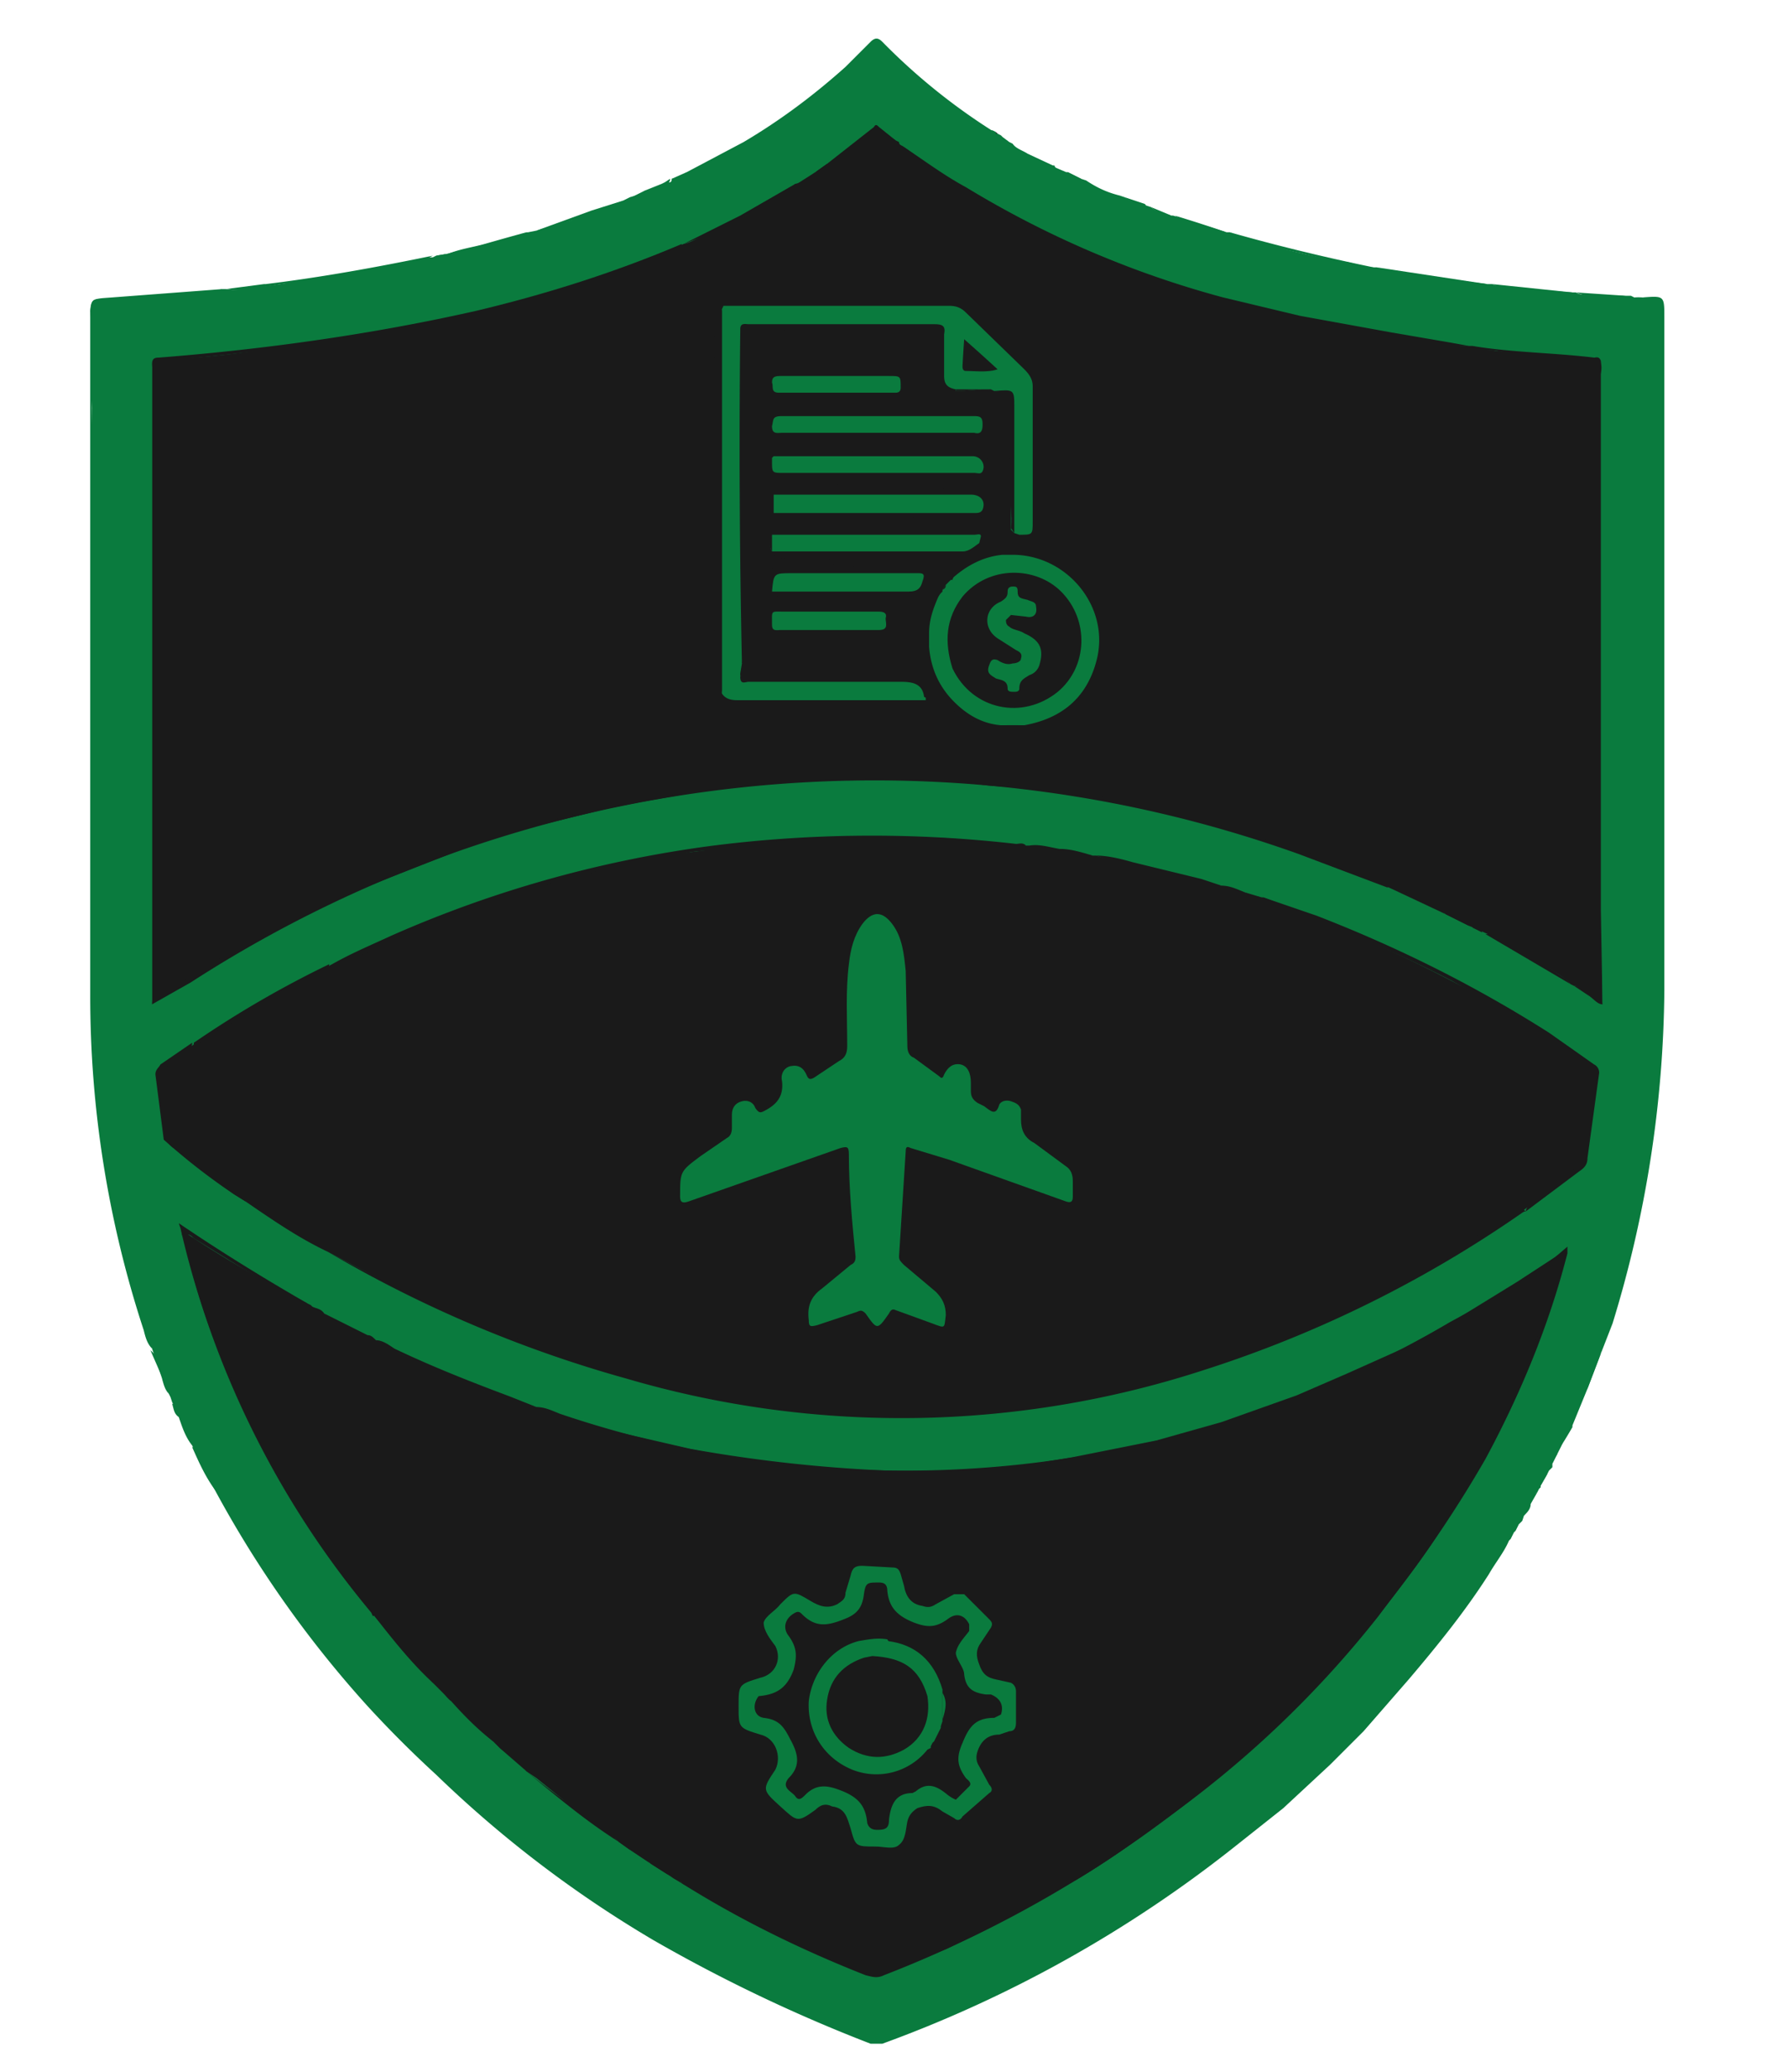 <svg xmlns="http://www.w3.org/2000/svg" viewBox="500 400 1070 1240">
	<path fill="#0a7b3e" d="M1441 1254a284 284 0 0 1-6 10c-5 1-3-2-2-4l7-16 5-12c2-2 2-4 5-1l-9 22v1z" />
	<path fill="#0a7b3e"
		d="m1450 1231-2 2-13 29v2l-1 2-1 2-1 2c-1 2-3 3-3 6v2l-2 2-1 2-4 7v1l-1 1-1 2c-2 1-3 4-4 7l-4 7-1 3-2 2-1 2-1 2-1 1-1 2-1 2a9 9 0 0 0-1 1c-3 7-8 13-12 20-14 22-31 43-48 63l-27 31-20 20-28 26-29 23a754 754 0 0 1-211 118h-7a938 938 0 0 1-130-62 694 694 0 0 1-130-99 667 667 0 0 1-41-41 658 658 0 0 1-105-156l-8-17-4-9-1-3-1-2-4-9-6-18c-1 0 0 0 0 0a491 491 0 0 1-28-110c-6-37-8-74-8-111a3619 3619 0 0 0 0-125V597l-1-11c1-6 1-7 6-7l17-1 23-1c11-1 22-1 33-4h2c6 1 13 0 19-1l34-5 55-10c5-1 10-3 16-3l2-1 6-1c1 0 1 0 0 0l40-10c3 0 5-1 8-3h1l5-1 21-6c8-4 16-6 25-9l6-3 2-1 2-1c3-1 6-1 9-4l5-2 5-2 2-1c2 0 4 1 4-2h-1c4 0 7-2 10-4l34-18c22-13 42-28 61-45l15-15c3-3 5-2 7 0a369 369 0 0 0 67 54l2 1 2 1 1 1 4 3 2 1c2 3 6 4 9 6l15 7h1c1 3 4 3 7 4h1l8 4 3 1c6 4 12 7 20 9l3 1c4 3 8 4 13 5l3 1c3 3 8 4 12 5h1l32 10h2c7 4 15 5 22 7 16 5 32 8 49 11 5 1 9 3 15 3h2c8 3 16 3 25 5l41 5h3c6 3 13 2 19 3l29 2h2c3 2 7 1 11 2h22l2 1a37 37 0 0 1 5 0c2 2 4 1 6 1 6 0 6 0 6 5v390l-1 56-4 36-4 33-8 42-12 46c-3 7-6 14-8 23l-8 21z" />
	<path fill="#0a7b3e"
		d="M633 573c-3 3-7 3-11 3-20 1-40 4-61 4-5 0-6 2-6 8 2 12 1 24 1 36l-1 20a6100 6100 0 0 1 1 217v163c1 22 4 44 7 66 3 28 11 56 18 84l9 27 1 6c-3-3-4-7-5-11a640 640 0 0 1-32-201V592c0-14 0-13 13-14l66-5zm126-20c-7 4-15 5-22 7-23 4-46 8-69 10l-23 4-10-1 23-3h1c33-4 66-10 100-17zm114-33-5 4-41 13-6 1 33-12 19-6zm-58 19-3 3c-15 3-29 9-44 10 7-3 15-4 22-6a1968 1968 0 0 1 25-7zm-200 727c1 0 2 0 3 2 4 8 8 15 11 24-6-8-10-17-14-26zm-8-18c4 5 6 10 8 17-4-5-6-11-8-17zm-17-40c5 4 6 10 7 16l-7-16zm321-705c-2 3-5 4-9 4l9-4zm-308 737c3 1 4 4 4 8-3-2-3-5-4-8zm-6-15c3 2 3 5 4 9-2-2-3-5-4-9zm289-711c-1 4-5 4-8 4l8-4zm-119 38c-1 1-3 2-6 1l6-1zm134-45c0 2-1 3-3 2l3-2zm-5 3-4 2 4-2zm200-30c-1 0-2 0-3-2h1l2 1v1zm-205 32-4 2 4-2zm-70 26-4 1 4-1zm56-20-2 1 2-1zm-275 718 1 3-1-3zm-1-2 1 2-1-2z" />
	<path fill="#1a1a1a" d="M1096 480v-1l1 1h-1zm0-1-1-1 1 1z" />
	<path fill="#0a7b3e" d="M659 570h-1 1z" />
	<path fill="#1a1a1a"
		d="M1922 1943c3-2 7-3 10-2 6 1 9 4 9 9v13c0 4-3 5-5 4-2-2-4-1-6 0-3 1-7 1-10-2-2-2-3-5-2-9 1-3 5-5 8-5h4c2 0 4 1 4-1 1-2-1-3-3-4l-6 1c-2 2-4 1-5 0-2-3 1-3 2-4zm32 5v16c0 2-2 3-4 3s-3-1-3-3v-18c0-2 0-5 3-5s4 2 4 5v2zm0-11c-3 2-5 2-7 0v-5l4-2c3 1 4 4 3 7z" />
	<path fill="#0a7b3e"
		d="M1458 1210c1-9 5-17 8-26 9-32 17-63 20-96l5-37 3-66V587c0-4-1-7-6-6-2 0-4-1-5-3 13-1 13-1 13 12v403a695 695 0 0 1-31 199l-7 18zm-136-650c-5 1-10-1-15-2l-62-14c-3-1-6-2-9-5 28 8 57 15 86 21zm68 10c-4 2-8 0-12 0l-48-7-6-3 66 10zm51 5-9 1-33-3-6-3 48 5zm-207-36c-11-1-21-4-31-10a913 913 0 0 1 31 10zm239 38c-10 1-20 2-30-2l30 2zm-23 654c1-8 4-14 8-21l-8 21zm-249-702c-4 0-8-1-12-5l12 5zm-15-6c-5 0-9-1-13-5l12 4 1 1zm292 54h-2 2zm-62 723c0-3 0-5 4-7l-4 7zm-4 7c0-3 1-5 4-7 0 3-2 5-4 7zm17-31c-1-3 0-4 3-6l-3 6zm-7 13c0-3 1-5 4-7l-4 7zm-13 23c0-1 0-2 2-2l-2 2zm18-32 1-2-1 2zm6-12 1-2-1 2zm-28 51 1-2-1 2zm2-3 1-2-1 2zm-4 6 1-1-1 1zm18-31 1-1-1 1zm-291-792a649 649 0 0 1 0 0zm40 18a467 467 0 0 1 0 0zm-23-10c-3 1-6-1-8-4l8 4zm-9-4c-3 0-5 0-7-3l7 3zm-34-18-4-3 4 3z" />
	<path fill="#1a1a1a"
		d="M1331 931h-1l-7-4-36-14-39-13-33-9c-12-4-25-6-38-9l-37-7-18-2c-10-2-21-2-31-3l-16-2c-9 0-18-2-26-1-5 0-10 0-15-2-3-1-6 0-10 1l-16 1c-16-1-32 1-48 2l-26 3-17 2-34 6-20 4-49 12c-12 4-25 7-37 12l-28 11-33 13-26 12-36 19-20 10-18 12-18 11c-4 3-6 1-6-3V621c0-4 1-6 6-6a497 497 0 0 0 61-6l30-4 57-9 28-6 37-9c20-6 40-11 59-19l33-13 6-3c5-1 9-4 14-6l24-11c9-6 20-11 29-19 5-1 8-4 12-7l7-5c9-5 17-12 24-18 5-4 5-4 10 0l7 4 2 1c0 2 2 2 3 3a484 484 0 0 0 117 65l27 11 25 8 27 8 29 7 39 9c6 2 13 1 19 3l29 5c8 1 17 3 26 3h2l6 2 27 3 22 2h14c6 1 7 3 7 9l1 87-1 59v187c0 12 2 24 1 36 0 6 0 6-7 4-1-2-3-3-6-4-1-1-1-2-3-2l-2-1c-6-6-14-10-21-14a241 241 0 0 0-40-21l-14-7c-6-5-14-8-21-11l-13-5z" />
	<path fill="#1a1a1a"
		d="M1255 937h1l18 7a975 975 0 0 1 158 79l20 14c2 1 2 3 2 4-1 15 0 30-4 45l-1 2c0 6-2 10-7 13l-30 23 1 1c-3 0-5 2-7 3-17 10-33 22-51 32a1052 1052 0 0 1-126 56 626 626 0 0 1-102 24l-37 5-22 1a964 964 0 0 1-83-3c-19-2-39-4-59-8-24-5-48-10-72-17-29-10-57-20-85-32l-35-17-38-20-28-17c-5-4-11-6-15-10l-6-3-8-5c-6-6-14-10-21-16l-14-11c-4-2-5-7-6-11l-4-32c0-3 2-5 5-7l17-12v-1c5-1 9-5 13-7l35-21 33-18 51-23 21-7 21-8 32-10 21-6c9-2 16-5 25-6l14-3c8 0 15-4 23-4l24-3 18-3 29-3c20-1 40-2 60-1 15 0 30 0 46 2l32 3h2c4 3 8 2 12 3 9 0 17 2 26 3h2c8 3 17 4 25 6 15 3 30 6 44 11l6 1 14 4c3 2 6 2 10 3z" />
	<path fill="#1a1a1a"
		d="m684 1180 2 1 1 1 7 4c5 4 11 6 17 9 4 2 8 6 14 7 8 6 17 9 26 13l40 17 30 10 10 4 30 9 52 12a873 873 0 0 0 117 13 661 661 0 0 0 82-3l30-5 50-10 39-11 45-16 30-13 38-17c8-4 16-8 24-14l24-13 23-14 16-12c1-1 3-2 4-1 2 1 1 3 1 5a657 657 0 0 1-35 91l-20 39-21 33c-11 17-23 32-35 48a621 621 0 0 1-131 124c-16 12-33 24-50 34l-21 11a916 916 0 0 1-56 30l-15 6-22 9c-6 3-12 0-17-2l-12-5-25-11-30-15-38-21c-1-2-3-2-5-3l-3-2-11-7c-3-4-7-6-12-8l-7-5c-5-5-11-8-17-12l-32-26-6-4a9 9 0 0 0-1-1c-4-5-9-9-15-13l-2-2-1-1-1-1-5-5-16-16-4-3c-4-3-6-8-11-11l-17-20-18-20h-1c-2-6-6-10-9-14a641 641 0 0 1-51-77l-9-18-11-23a382 382 0 0 1-28-74l-5-20c-1-2-2-3 0-4a652 652 0 0 0 44 27l30 16z" />
	<path fill="#1a1a1a"
		d="M908 546c0 2-1 3-3 4l-54 20-60 17-43 10c-12 3-25 3-38 6-24 5-48 6-72 9l-39 4c-4 0-6 2-6 6a234 234 0 0 0 0 6v357c0 3-2 8 2 10 4 1 7-2 10-5 14-10 29-18 45-26l38-21 21-9c16-8 33-14 50-20 15-6 29-12 45-16l47-13 12-2c15-4 31-6 47-9 31-5 62-7 93-8h11c4 0 8 0 11-3 3-2 8-1 11 1l11 2a594 594 0 0 1 177 26l62 19 40 16 4 4-53-20a753 753 0 0 0-663 77l-23 13V618c0-3 1-4 4-4 64-5 128-14 190-28 42-10 83-23 123-40zm0 981c7 1 13 6 19 10 5 2 9 5 15 6l3 1c13 11 28 16 43 23l10 5a83 83 0 0 1 18 7c7 4 15 2 21-3 3-2 5-3 8-3a22 22 0 0 0 6-2c18-8 36-14 52-25l20-11 22-12a722 722 0 0 0 183-163c16-20 31-39 44-61 7-13 15-24 20-38 1-5 5-8 7-12 10-20 18-40 25-61l10-29c1-2 2-6-3-7l7-6v4c-11 43-28 84-49 123a712 712 0 0 1-360 309c-4 2-7 1-11 0-38-15-75-33-110-55zm-212-378a908 908 0 0 0 140 61c21 8 42 14 63 19h2c13 0 25 6 39 8l21 2c12 1 24 4 36 4 26 2 52 3 78 1 9 0 19 0 29-2l45-7c25-4 50-11 75-19 8-2 17-4 25-9l12-4 29-13c16-6 30-13 44-20 15-8 30-16 44-26 9-7 20-13 30-19h4a713 713 0 0 1-192 95 584 584 0 0 1-345 5 748 748 0 0 1-179-76z" />
	<path fill="#1a1a1a"
		d="m1368 1191-3 3c-10 6-19 13-30 17-6 2-12 4-17 8-3 3-8 3-13 5a657 657 0 0 1-173 51c-26 4-52 5-79 6-23 1-45-1-68-3-18-1-35-5-53-7-15-1-29-5-44-9-21-4-42-11-62-17-2 0-4-1-5-3 5 0 9 2 14 4a643 643 0 0 0 533-55zm-254-285h-5c-38-4-75-5-112-4-20 1-39 1-58 5-10 3-20 1-30 4-16 5-33 6-49 9l-15 6c-6 0-12 1-18 4-11 4-23 5-34 10-4 3-9 3-14 5l-48 19c-10 5-21 12-34 14 12-7 24-12 37-18a701 701 0 0 1 193-54 758 758 0 0 1 181-1c2 0 4-1 6 1zm337 90c5 0 6-2 6-7l-1-42V624c0-6-2-7-8-9h-3c-16 1-33-2-49-5-5-1-10 1-15-3 24 4 48 4 73 7 1 0 3-1 4 2l1 9v376c-3 0-5-3-8-5zm-38 129c1-5 6-8 10-10l20-16c5-5 5-12 7-19 2-9 2-19 2-29 1-9-3-15-9-19l-29-19-45-26c-25-13-50-24-75-34l-32-12c-2-1-5-1-6-4l32 11c49 19 95 42 139 70l27 19c2 1 3 3 3 5l-7 51c0 4-2 6-5 8l-32 24zm-729 55c-5 0-8-3-13-5l-55-34c-1-1-3-3-5-2-1 2 0 4 1 5l12 41c8 23 16 45 28 66 11 22 22 44 36 65l31 42c2 2 5 4 4 8a551 551 0 0 1-115-231l-1-3c25 17 51 33 77 48zm695-573h-7l-18-1c-8 0-15-4-23-5l-24-3c-7-1-15-5-23-6-15-3-30-8-45-10l-11-4a449 449 0 0 1-88-31l-45-22c-17-10-34-20-50-32-2-1-3-2-4-5 12 8 24 17 37 24a590 590 0 0 0 154 66l46 11 55 10 35 6 11 2z" />
	<path fill="#0a7b3e" d="m1459 1001-1-57V624l1-8c2 3 1 6 1 10v368l-1 7zM591 618v382l-1-6V625l1-7z" />
	<path fill="#1a1a1a"
		d="M615 1024c0 3-2 5-4 6l-12 9c-2 2-3 5-3 8l4 32c1 3 2 5 5 7 9 7 18 16 28 22 3 2 5 3 6 6a383 383 0 0 1-41-32l-5-39c0-3 2-4 3-6l19-13zm206 218-12-3c-18-6-35-14-53-21-8-3-16-9-25-10-3-1-4-3-6-6 4 0 8 3 11 5 23 11 46 20 70 29l15 6zM697 978c-2 4-6 5-9 7-14 6-28 14-42 23-7 5-16 8-23 14-2 1-4 3-7 2a613 613 0 0 1 81-47zm279-468c-1 3-4 5-7 7a356 356 0 0 1-60 29l34-17 33-19zm255 420c-9 0-18-4-27-6-12-3-23-6-35-7l-13-5c7 0 15 2 22 4l41 10 12 4zm200 222c-4 6-10 10-16 13l-25 16c-6 4-13 8-21 10l39-24 23-15zm-616 308a626 626 0 0 0 48 35l7 7c-19-12-37-27-55-42zm-168-341 9 3c10 8 22 14 33 21l7 6c-17-8-33-19-49-30zm742-160h4c15 8 30 17 44 27l3 3-51-30zm-665 408 4 2 28 33c1 1 3 2 3 5-13-12-24-26-35-40zm312-883c-3 0-5-2-7-3-3-3-6-3-9 0l-20 15-5 2 28-22c1-2 2-1 3 0l10 8zm118 428h-6c-8-2-16-2-25-2-2 0-5 0-7-4 6-1 12 1 18 2 7 0 13 2 20 4zm-429 290c-6 1-10-3-14-6-6-3-12-5-17-10l26 13c2 0 3 1 5 3zm606-271c4 0 9 2 13 4l17 8 4 4-34-16zm-561 487c3 0 5 2 7 4 4 5 9 10 15 14 1 2 3 3 3 6-9-7-17-15-25-24zm29 28c7 2 12 6 15 13l-15-13zm-40-39c6 1 8 6 11 11l-11-11zm486-473c-5 0-10 1-14-4 5 0 9 2 14 4zm120 13c5 0 10 2 14 7l-14-7zm-488 560c5 1 9 3 12 8l-12-8zm12 8c4 1 8 2 11 7l-11-7zm99-1012c-2 4-6 6-11 7l11-7zm-118 999c3 0 6 1 7 5l-7-5zm-231-388c3 0 6 2 8 5l-8-5zm616-177c-3 0-7 0-10-3l10 3zM995 498c-1 3-3 4-7 5l7-5zm-301 688c-3 0-5-1-7-4 2 1 5 1 7 4zm687-231c3-1 5 0 6 3l-6-3zm64 37c2 0 5 1 6 4l-6-4zm-542 532c2 0 4 1 5 3l-5-3zm539-534c1 0 2 0 3 2l-3-2zm-401-502-3-2 3 2zM900 1522l3 2-3-2zm-86-63 1 1-1-1zm-18-16 1 1-1-1zm-109-261-1-1 1 1z" />
	<path fill="#0a7b3e"
		d="M1054 817v2c-3 4-7 2-10 2h-91l-17-1c-2 0-3-2-5-4-3-4-2-8-2-12 4-63 0-127 1-190 1-6-1-13-1-19l2-9c0-1 0-2 2-3h135c4 0 7 1 10 4l35 34c3 3 5 6 5 10v81c0 8 0 8-8 8l-3-1-2-2v-22l1-51c-1-9-1-9-11-10l-2-1-4 1h-17c-6-1-8-3-8-9l-1-24c0-5 0-5-5-5h-95c-6-1-12-3-18 1v2c-2 9-1 18-1 26v132l1 34-1 6-1 6 1 2c5 3 9 2 14 2l53-1 34 1c7 0 9 3 9 10z" />
	<path fill="#1a1a1a"
		d="M963 753c-5-1-5-4-4-7 1-4 3-8 9-8 1-2 3-2 5-2 8 3 16 3 25 1 10-2 19 1 27 0-9 0-20-2-32 0-7 1-15-1-23-1l-3-2c-2 0-4-1-5-4 2-3 6-2 8-2l96-1h9c2 0 4-1 3-3l-3-1c-15-1-30-2-44-1a60 60 0 0 1-6 0h-55c-3 0-5 1-7-2 2-3 5-3 8-3 2 0 4-1 4-3s-2-3-3-3c-3-1-6-1-9-4 1-3 4-2 6-2l50-1h61l2-2c0-2-1-2-2-3h-8l-101-1c-2 0-5 1-8-2 3-3 8-1 11-3 2-2 6-1 5-4 0-3-3-2-6-2l-3-1c-9-1-10-3-8-13 4 6 9 8 16 8l94-1h7c1 0 2 0 2-2s-1-2-2-2h-6l-103-1c-2 0-5 1-7-2 3-3 7-2 11-2 10-1 20-2 30-1 26 1 52 2 78 0 8 0 11 3 9 11a27 27 0 0 1-2 6l1 6c3 8 3 12-4 18-2 2-3 4 0 7 5 4 3 10-4 13-4 2-8 3-13 3h-8c-5 1-7 2-6 7 2 9-3 14-11 15l-5 1c-3 2-7 2-10 1h-17c-2 2-5 2-8 2-6-1-11-2-18-1l-4 1-2-2h-9c-4 1-6-1-9-4 2-3 5-2 8-2l66-1h8c1 0 3-1 3-3s-2-2-4-2h-4l-61-1c-7 0-12 2-15 8z" />
	<path fill="#0a7b3e"
		d="M1064 754v-1l2-3 1-1 1-1 1-1h1c1-4 4-6 7-8 7-4 14-7 23-8h2a51 51 0 0 1 54 34c4 11 4 22 2 33-2 7-6 13-11 18l-10 10c-7 6-15 9-24 10h-13c-25-8-42-15-45-48v-9a38 38 0 0 1 8-24l1-1z" />
	<path fill="#1a1a1a"
		d="M1113 834c22-4 37-16 43-38 9-32-17-64-50-64h-6c-11 1-21 6-30 14 0-3 3-5 5-7 13-9 27-11 42-8 10 1 19 6 27 12 7 4 9 12 12 19 4 9 5 19 5 29-1 12-7 20-15 28l-3 3c-11 17-28 17-45 16-5-1-8-5-13-6-8-1-14-6-19-11-3-3-7-2-11-3l-2-1c-1-8-7-9-14-9h-91c-2 0-5 2-5-3l1-2c2 3 5 3 8 3 25-3 50-2 75-2 7 0 14 2 21 1 7 0 8-2 7-9-2-11-2-21 2-32 1-3 1-6 5-8-3 7-6 14-6 23v8c1 13 6 24 15 33 7 7 16 13 28 14h1a559 559 0 0 1 12 0h1z" />
	<path fill="#0a7b3e"
		d="M963 696h118c6 0 9 4 7 9-1 2-3 2-5 2H963v-11zM1066 659h-98c-3 0-6 1-6-4 1-4 0-6 6-6h115c4 0 5 1 5 5s-1 6-5 5h-17zM963 720h120c2 0 4-1 4 1l-1 4c-3 2-6 5-10 5H962c-2-3-1-6 0-10h1zM963 673h119c5 0 8 5 6 9-1 2-3 1-5 1H969c-7 0-7 0-7-7a63 63 0 0 0 0-2l1-1z" />
	<path fill="#1a1a1a"
		d="M932 815c2 3 5 4 9 4h113c1 2 0 3-2 4h-4c-19-3-38 1-57 0h-40l-15-2c-6-1-9-9-9-18a913 913 0 0 0 0-85l1-10v-51l-1-34 1-29c0-4 0-9 5-11l-1 2v230z" />
	<path fill="#1a1a1a"
		d="M944 797a6062 6062 0 0 1-1-199v-1c0-4 3-3 5-3h111c5 0 7 1 6 6v25c0 5 2 7 7 8v1c-6 1-9-2-10-9v-20c0-6 0-7-7-7h-82l-15-2c-9-1-13 2-13 11v146c0 13 0 25 2 37 0 3 0 5-3 7z" />
	<path fill="#0a7b3e" d="M1028 625h4c7 0 7 0 7 7 0 2-1 3-3 3h-70c-5 0-3-4-4-6 0-3 1-4 5-4h61z" />
	<path fill="#1a1a1a"
		d="M1010 764c6-1 11-4 17-3 4 0 7 2 7 6 1 8-1 12-5 13-5 1-10 2-15 1-14-2-29-1-43-1l-7-1c-4 0-6-2-7-6 0-4 1-7 5-9 5-3 11-2 17 0l5-2a465 465 0 0 1 21 0c2 0 3 0 5 2z" />
	<path fill="#1a1a1a"
		d="m967 734 31 1 31-1h5c1 0 3 0 3 2s-2 3-3 3c-9 1-18 1-27-1-4-1-7-1-11 1-6 4-13 2-20 1l-8-2-1-4zm43 30h-31l1-6h2l2-2c9-1 18 1 28 2l-2 6zM1095 634c12-1 12-1 12 10v75l-2-3c1-8-1-16-1-24-1-17 2-33 1-50 0-3-2-6-5-7l-5-1zm-7-1h5c-6 3-12 2-19 1l14-1z" />
	<path fill="#1a1a1a"
		d="m1088 633-14 1h-2v-1h16zM962 720v10c-2-3-2-6 0-10zm104 30c0 1 0 2-2 3l2-3zM944 803l-1 2v-2h1zM1069 747l-1 1 1-1zm-5 7-1 1 1-1zm-1 1-1 1 1-1zm4-6-1 1 1-1zm1-1-1 1 1-1z" />
	<path fill="#0a7b3e"
		d="M1081 1053c0 3 1 5 4 7l4 2c4 3 7 6 9-1 1-2 4-3 7-2s5 2 6 5v6c0 6 2 11 8 14l19 14c3 2 4 5 4 9v9c0 3-1 4-4 3l-70-25-23-7c-2-1-3-1-3 2l-4 63c0 2 1 3 3 5l19 16c4 4 6 8 6 14-1 8 0 8-8 5l-22-8c-2-1-3 0-4 2-7 10-7 10-14 0-2-2-3-2-5-1l-24 8c-4 1-5 1-5-3-1-8 1-14 8-19l17-14c2-1 3-2 3-5-2-20-4-41-4-61 0-5-1-5-5-4l-91 32c-3 1-5 1-5-3 0-15 0-15 12-24l16-11c2-1 3-3 3-6v-8c0-4 2-7 6-8s7 1 8 4c2 3 3 3 5 2 8-4 12-9 11-18-1-4 1-8 5-9 5-1 8 1 10 6 1 2 2 2 4 1l15-10c4-2 5-5 5-9 0-17-1-33 1-49 1-9 3-17 8-24 6-8 12-8 18 0s7 18 8 28l1 45c0 3 1 6 4 7l15 11c1 1 2 2 3-1 2-4 5-7 10-6 4 1 6 5 6 11v5zM998 1481c-4-2-7-1-10 2-11 8-11 7-21-2-11-10-11-10-3-22 4-8 0-19-9-21-13-4-13-4-13-17s0-13 13-17c9-2 13-11 9-19-3-4-7-9-7-14 1-4 7-7 10-11 8-8 8-8 18-2 5 3 10 5 16 2 3-2 5-3 5-7l3-10c1-5 3-6 7-6l18 1c3 0 4 1 5 4l2 7c1 6 4 11 11 12 3 1 5 1 8-1l11-6h6l15 15c2 2 2 3 1 5l-6 9c-3 4-3 8-1 13 2 6 5 8 10 9l9 2c2 1 3 3 3 5v19c0 3-1 5-4 5l-6 2c-7 0-11 4-13 10-1 3-1 6 1 9l6 11c2 2 2 4 0 5l-16 14c-1 2-3 3-5 1l-7-4c-5-4-9-4-15-2-3 2-5 4-6 8-1 5-1 11-5 14-3 3-9 1-14 1-12 0-12 0-15-11-2-6-3-12-11-13z" />
	<path fill="#1a1a1a"
		d="M1097 621c-6 2-13 1-19 1-2 0-2-2-2-3a824 824 0 0 1 1-16 1279 1279 0 0 1 20 18zM932 814l-1-7V593l1-8v229zM943 597v1-1z" />
	<path fill="#0a7b3e" d="M962 754c1-11 1-11 12-11h75c3 0 5 0 3 5-1 4-3 6-8 6h-82z" />
	<path fill="#1a1a1a"
		d="M1042 717c-21 1-42 1-62-2 1-3 4-4 8-4 15-1 29-3 44 0 7 1 14-2 21-2s13 2 19 5c-10 3-20 3-30 3zm-6-31h40c1 0 3 0 3 2s-2 2-3 2c-16 5-33 4-50 4l-12-3c0-1-2-1-2-3l3-1c7 0 14-2 21-1zm-37 2h3c1 1 0 2-1 2s-3 0-2-2zm-15 68-2 2 2-2zM1070 800c-5-16-4-30 6-43 16-19 44-18 59-3 17 17 16 45-2 60-21 17-51 11-63-14zM1100 732h1-1zm-44 48v-1 1zm0 7v-1 1zm44 47h-1 1zm13 0h-1 1z" />
	<path fill="#0a7b3e" d="M962 774c0-9-1-8 7-8h57c3 0 5 1 4 4 0 3 2 7-4 7h-59c-2 0-5 1-5-3z" />
	<path fill="#1a1a1a"
		d="M954 1415c11-1 17-5 21-16 2-8 2-13-3-20-4-5-2-11 4-14 2-1 3 0 4 1 8 8 15 7 25 3 8-3 11-7 12-15 1-7 2-7 9-7 3 0 5 1 5 5 1 10 6 15 16 19 8 3 13 3 20-2 5-4 10-3 13 3v4c-3 4-7 8-8 13 0 4 5 9 5 13 1 9 6 11 13 12h3c5 2 8 6 6 12l-4 2c-11 0-15 5-19 15-4 9-3 14 2 21 1 1 4 3 2 5l-8 8-2-1a26 26 0 0 1-3-2c-6-5-12-8-19-2l-2 1c-10 0-13 7-14 16 0 5-2 6-7 6-3 0-5-1-6-4-1-11-6-16-17-20-8-3-14-3-20 3-2 2-4 4-6 1s-9-5-4-11c7-7 6-14 1-23-4-8-7-12-16-13-6-1-7-8-3-13z" />
	<path fill="#0a7b3e"
		d="M1122 798c-1 3-3 5-6 6-3 2-6 3-6 8 0 2-2 2-3 2-2 0-4 0-4-2 0-5-4-5-7-6-3-2-6-3-4-8 1-3 2-4 5-3 3 2 6 3 9 2 2 0 5-1 5-3 1-3-1-4-3-5l-11-7c-9-6-8-18 2-22 3-2 4-3 4-6 0-2 1-3 3-3s3 0 3 3c0 4 2 4 6 5 2 1 5 1 5 4 1 5-2 7-6 6l-9-1-3 3c0 1 0 3 2 4 2 2 6 2 9 4 9 4 12 9 9 19zM1055 1447a39 39 0 0 1-45 12c-17-7-27-23-26-41 2-17 14-32 30-36 6-1 11-2 17-1 1 2 2 2 4 2 3 1 3 4 3 6s-2 2-4 3c-3 0-6 2-9 1-23 3-35 25-23 43 7 10 18 14 30 12 11-3 19-13 20-24v-10c-1-4 1-7 2-10s4-3 6 0l4 7v19l-1 3v1l-1 2-1 2-1 2-1 2-1 1-1 2v1l-2 1z" />
	<path fill="#0a7b3e"
		d="m1064 1411-3-4c-1-1-2-3-4-2s-2 2-2 4v6c-2 1-3-1-4-3-4-11-13-17-25-18-1-1-3 0-4-3 2-2 5-2 7-2 2 1 4 2 6 0 1-3-1-4-3-6l-1-1c17 2 28 12 33 29zm0 18v-16c3 5 2 10 0 16zm-1 4 1-3-1 3zm-1 3 1-2-1 2zm-1 2 1-2-1 2zm-1 2 1-2-1 2zm-1 2 1-2-1 2zm-2 3 1-2-1 2zm-2 2 1-1-1 1zm3-4 1-1-1 1z" />
	<path fill="#1a1a1a"
		d="M1022 1391c18 1 28 7 33 24 2 13-2 25-14 32-11 6-22 6-33-1-10-7-15-17-13-29 2-13 10-21 22-25l5-1z" />
</svg>